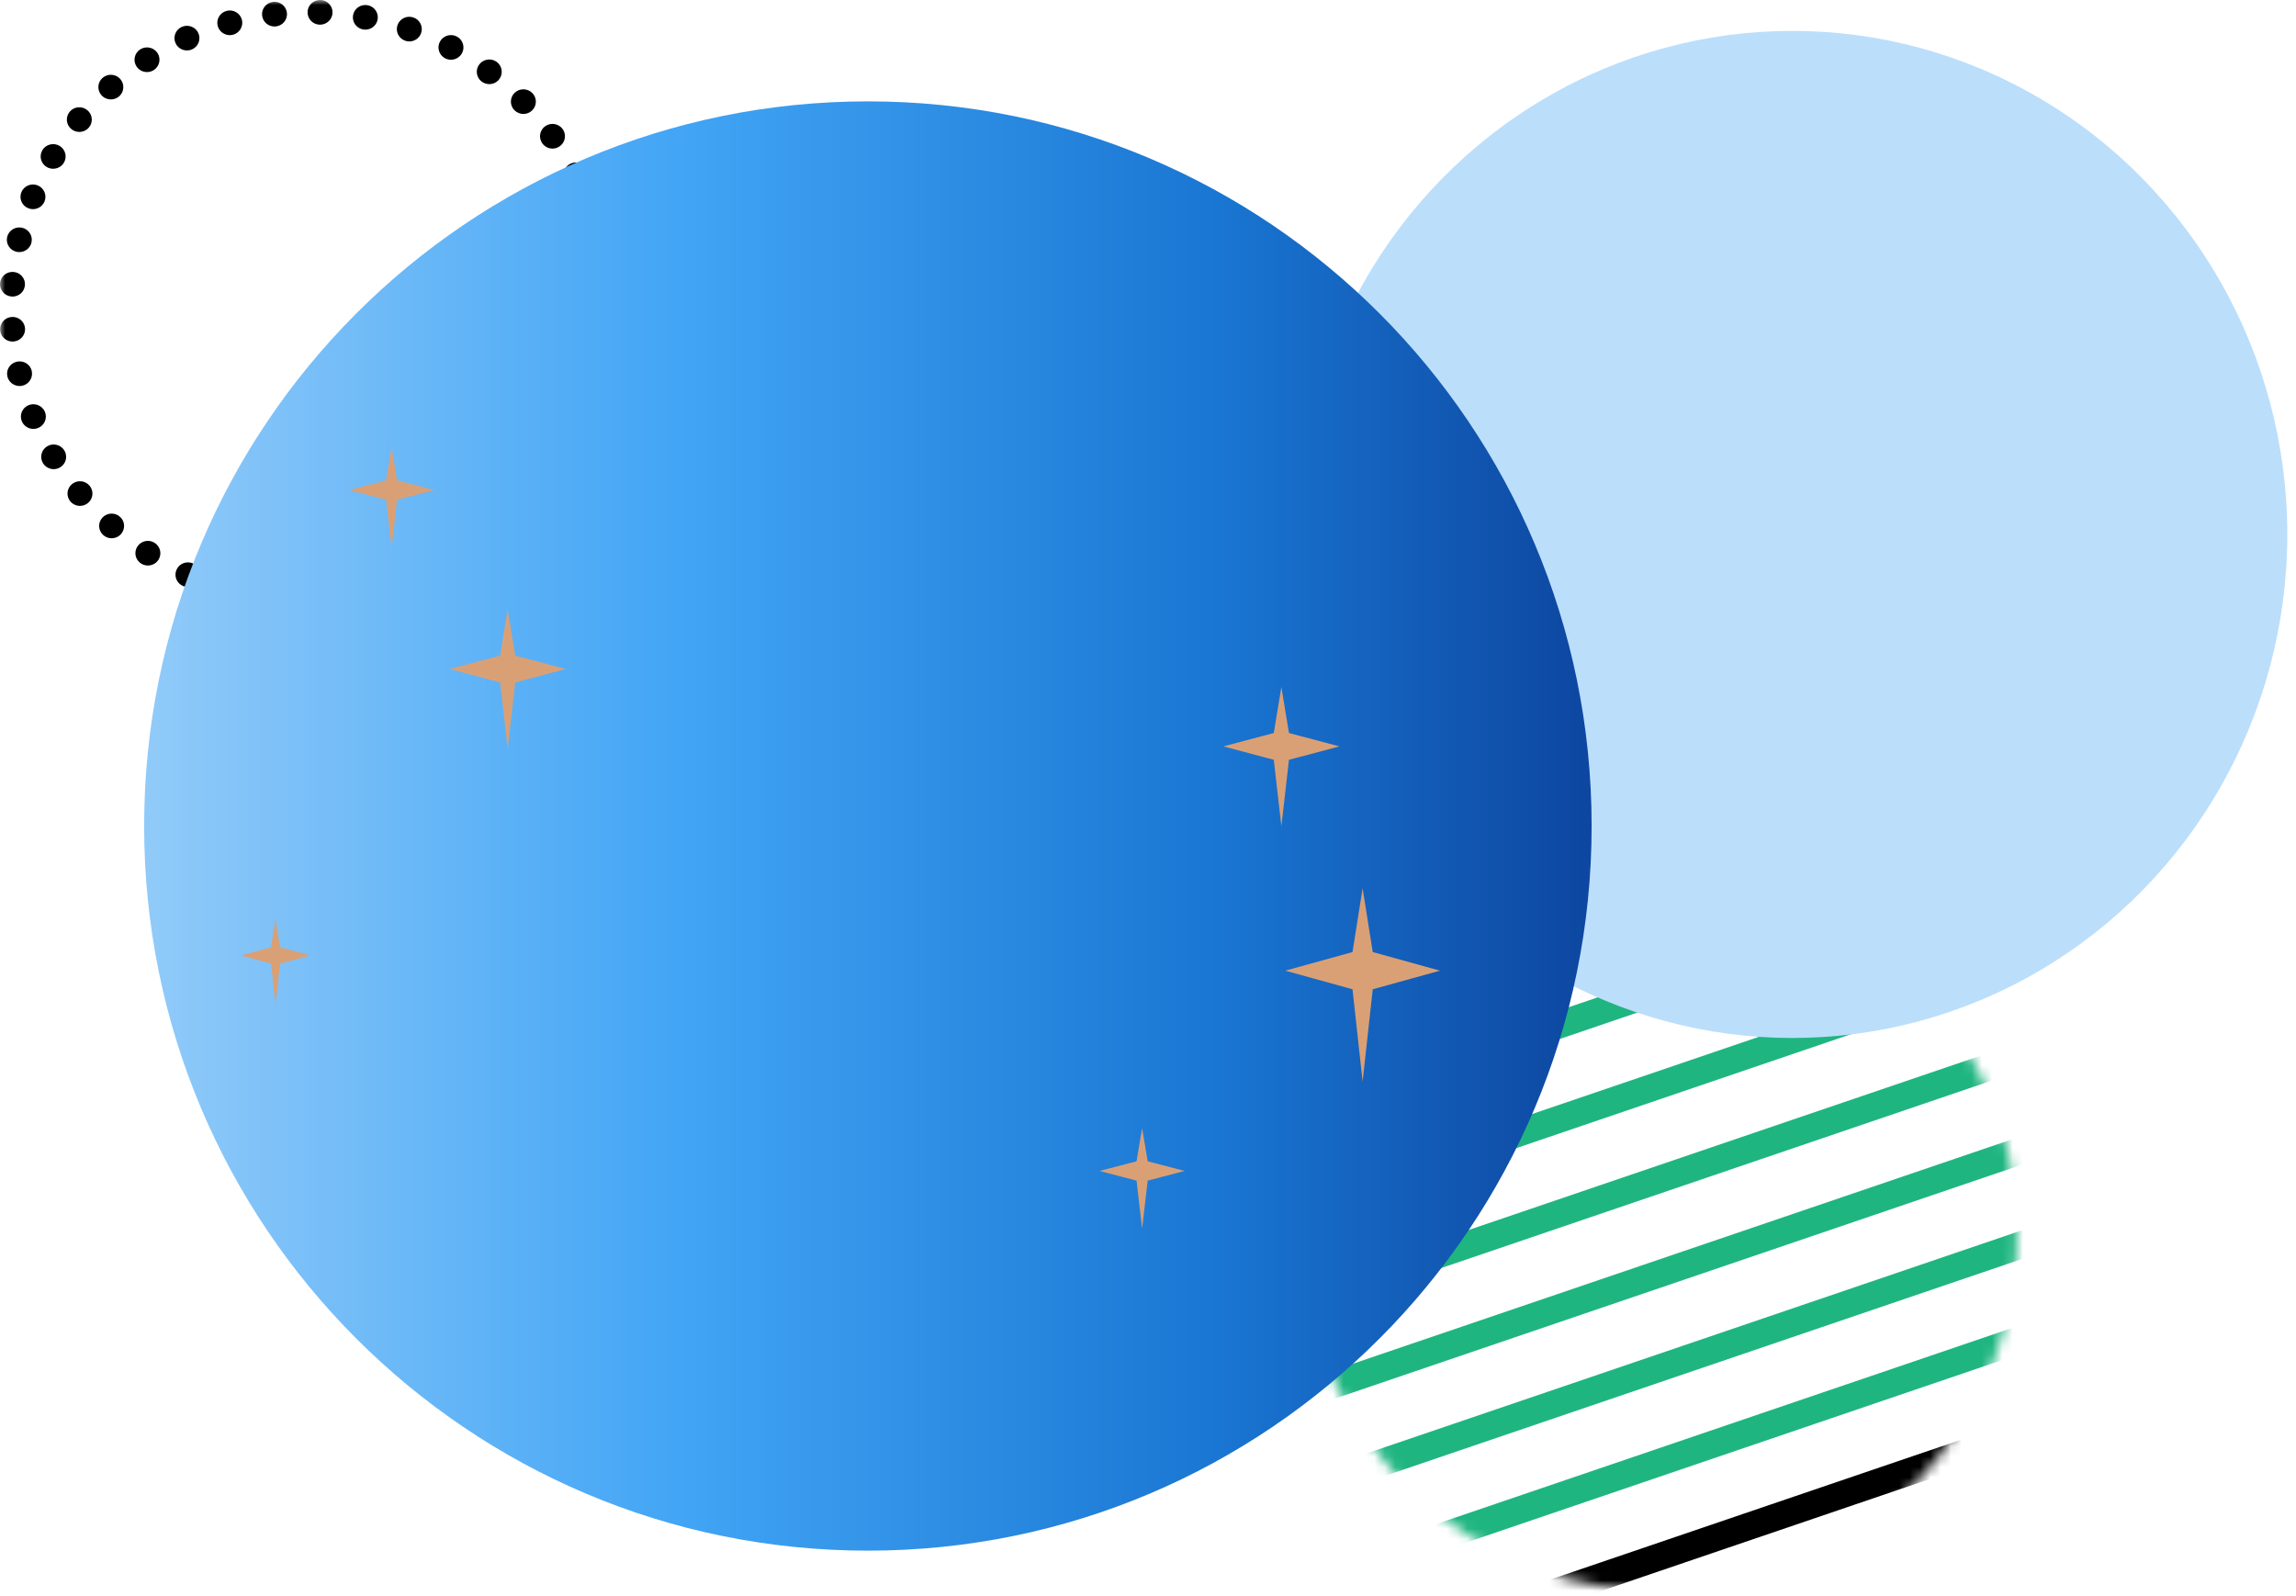 <?xml version="1.0" encoding="UTF-8"?>
<svg width="223px" height="155px" viewBox="0 0 223 155" version="1.1" xmlns="http://www.w3.org/2000/svg" xmlns:xlink="http://www.w3.org/1999/xlink">
    <title>03</title>
    <defs>
        <filter id="filter-1">
            <feColorMatrix in="SourceGraphic" type="matrix" values="0 0 0 0 0 0 0 0 0 0 0 0 0 0 0 0 0 0 1 0"></feColorMatrix>
        </filter>
        <path d="M32.41,0.099 C13.28,1.42 -1.16,18.016 0.16,37.168 L0.16,37.168 C1.479,56.32 18.057,70.776 37.187,69.455 L37.187,69.455 C56.318,68.135 70.757,51.538 69.438,32.386 L69.438,32.386 C68.175,14.047 52.922,0.015 34.834,0.015 L34.834,0.015 C34.032,0.015 33.223,0.043 32.41,0.099 L32.41,0.099 Z" id="path-2"></path>
        <path d="M32.41,0.099 C13.28,1.42 -1.16,18.016 0.16,37.168 L0.16,37.168 C1.479,56.32 18.057,70.776 37.187,69.455 L37.187,69.455 C56.318,68.135 70.757,51.538 69.438,32.386 L69.438,32.386 C68.175,14.047 52.922,0.015 34.834,0.015 L34.834,0.015 C34.032,0.015 33.223,0.043 32.41,0.099 L32.41,0.099 Z" id="path-4"></path>
        <path d="M32.41,0.099 C13.28,1.42 -1.16,18.016 0.16,37.168 L0.16,37.168 C1.479,56.32 18.057,70.776 37.187,69.455 L37.187,69.455 C56.318,68.135 70.757,51.538 69.438,32.386 L69.438,32.386 C68.175,14.047 52.922,0.015 34.834,0.015 L34.834,0.015 C34.032,0.015 33.223,0.043 32.41,0.099 L32.41,0.099 Z" id="path-6"></path>
        <path d="M32.41,0.099 C13.28,1.42 -1.16,18.016 0.16,37.168 L0.16,37.168 C1.479,56.32 18.057,70.776 37.187,69.455 L37.187,69.455 C56.318,68.135 70.757,51.538 69.438,32.386 L69.438,32.386 C68.175,14.047 52.922,0.015 34.834,0.015 L34.834,0.015 C34.032,0.015 33.223,0.043 32.41,0.099 L32.41,0.099 Z" id="path-8"></path>
        <path d="M32.41,0.099 C13.28,1.42 -1.16,18.016 0.16,37.168 L0.16,37.168 C1.479,56.32 18.057,70.776 37.187,69.455 L37.187,69.455 C56.318,68.135 70.757,51.538 69.438,32.386 L69.438,32.386 C68.175,14.047 52.922,0.015 34.834,0.015 L34.834,0.015 C34.032,0.015 33.223,0.043 32.41,0.099 L32.41,0.099 Z" id="path-10"></path>
        <path d="M32.41,0.099 C13.28,1.42 -1.16,18.016 0.16,37.168 L0.16,37.168 C1.479,56.32 18.057,70.776 37.187,69.455 L37.187,69.455 C56.318,68.135 70.757,51.538 69.438,32.386 L69.438,32.386 C68.175,14.047 52.922,0.015 34.834,0.015 L34.834,0.015 C34.032,0.015 33.223,0.043 32.41,0.099 L32.41,0.099 Z" id="path-12"></path>
        <path d="M32.41,0.099 C13.28,1.42 -1.16,18.016 0.16,37.168 L0.16,37.168 C1.479,56.32 18.057,70.776 37.187,69.455 L37.187,69.455 C56.318,68.135 70.757,51.538 69.438,32.386 L69.438,32.386 C68.175,14.047 52.922,0.015 34.834,0.015 L34.834,0.015 C34.032,0.015 33.223,0.043 32.41,0.099 L32.41,0.099 Z" id="path-14"></path>
        <path d="M32.41,0.099 C13.28,1.42 -1.16,18.016 0.16,37.168 L0.16,37.168 C1.479,56.32 18.057,70.776 37.187,69.455 L37.187,69.455 C56.318,68.135 70.757,51.538 69.438,32.386 L69.438,32.386 C68.175,14.047 52.922,0.015 34.834,0.015 L34.834,0.015 C34.032,0.015 33.223,0.043 32.41,0.099 L32.41,0.099 Z" id="path-16"></path>
        <path d="M32.41,0.099 C13.28,1.42 -1.16,18.016 0.16,37.168 L0.16,37.168 C1.479,56.32 18.057,70.776 37.187,69.455 L37.187,69.455 C56.318,68.135 70.757,51.538 69.438,32.386 L69.438,32.386 C68.175,14.047 52.922,0.015 34.834,0.015 L34.834,0.015 C34.032,0.015 33.223,0.043 32.41,0.099 L32.41,0.099 Z" id="path-18"></path>
        <polygon id="path-20" points="0 0 60.194 0 60.194 59.478 0 59.478"></polygon>
        <linearGradient x1="100%" y1="50%" x2="0%" y2="50%" id="linearGradient-22">
            <stop stop-color="#0D47A1" offset="0%"></stop>
            <stop stop-color="#1976D2" offset="25.381%"></stop>
            <stop stop-color="#42A5F5" offset="63.267%"></stop>
            <stop stop-color="#90CAF9" offset="100%"></stop>
        </linearGradient>
        <filter id="filter-23">
            <feColorMatrix in="SourceGraphic" type="matrix" values="0 0 0 0 0.733 0 0 0 0 0.871 0 0 0 0 0.984 0 0 0 1 0"></feColorMatrix>
        </filter>
    </defs>
    <g id="STYLE-GUIDE" stroke="none" stroke-width="1" fill="none" fill-rule="evenodd">
        <g id="00-COLORS" transform="translate(-5621, -1949)">
            <g id="03" transform="translate(5621, 1949)">
                <g id="SOLEIL" transform="translate(174.5, 79) scale(-1, 1) translate(-174.5, -79) translate(126, 3)">
                    <g filter="url(#filter-1)" id="Group-28">
                        <g transform="translate(27, 82)">
                            <g id="Group-3">
                                <mask id="mask-3" fill="white">
                                    <use xlink:href="#path-2"></use>
                                </mask>
                                <g id="Clip-2"></g>
                                <polygon id="Fill-1" fill="#1FB581" mask="url(#mask-3)" points="106.281 18.633 14.855 -12.502 15.705 -15.003 107.131 16.132"></polygon>
                            </g>
                            <g id="Group-6">
                                <mask id="mask-5" fill="white">
                                    <use xlink:href="#path-4"></use>
                                </mask>
                                <g id="Clip-5"></g>
                                <polygon id="Fill-4" fill="#1FB581" mask="url(#mask-5)" points="100.13 25.703 8.704 -5.432 9.554 -7.933 100.98 23.202"></polygon>
                            </g>
                            <g id="Group-9">
                                <mask id="mask-7" fill="white">
                                    <use xlink:href="#path-6"></use>
                                </mask>
                                <g id="Clip-8"></g>
                                <polygon id="Fill-7" fill="#1FB581" mask="url(#mask-7)" points="93.98 32.772 2.554 1.637 3.403 -0.864 94.829 30.271"></polygon>
                            </g>
                            <g id="Group-12">
                                <mask id="mask-9" fill="white">
                                    <use xlink:href="#path-8"></use>
                                </mask>
                                <g id="Clip-11"></g>
                                <polygon id="Fill-10" fill="#1FB581" mask="url(#mask-9)" points="87.829 39.842 -3.597 8.707 -2.748 6.206 88.679 37.341"></polygon>
                            </g>
                            <g id="Group-15">
                                <mask id="mask-11" fill="white">
                                    <use xlink:href="#path-10"></use>
                                </mask>
                                <g id="Clip-14"></g>
                                <polygon id="Fill-13" fill="#1FB581" mask="url(#mask-11)" points="81.679 46.911 -9.748 15.777 -8.898 13.276 82.528 44.41"></polygon>
                            </g>
                            <g id="Group-18">
                                <mask id="mask-13" fill="white">
                                    <use xlink:href="#path-12"></use>
                                </mask>
                                <g id="Clip-17"></g>
                                <polygon id="Fill-16" fill="#1FB581" mask="url(#mask-13)" points="75.528 53.981 -15.899 22.846 -15.049 20.346 76.378 51.48"></polygon>
                            </g>
                            <g id="Group-21">
                                <mask id="mask-15" fill="white">
                                    <use xlink:href="#path-14"></use>
                                </mask>
                                <g id="Clip-20"></g>
                                <polygon id="Fill-19" fill="#1FB581" mask="url(#mask-15)" points="69.377 61.05 -22.049 29.916 -21.2 27.415 70.227 58.549"></polygon>
                            </g>
                            <g id="Group-24">
                                <mask id="mask-17" fill="white">
                                    <use xlink:href="#path-16"></use>
                                </mask>
                                <g id="Clip-23"></g>
                                <polygon id="Fill-22" fill="#1FB581" mask="url(#mask-17)" points="63.227 68.12 -28.2 36.986 -27.35 34.485 64.076 65.619"></polygon>
                            </g>
                            <g id="Group-27">
                                <mask id="mask-19" fill="white">
                                    <use xlink:href="#path-18"></use>
                                </mask>
                                <g id="Clip-26"></g>
                                <polygon id="Fill-25" fill="#000000" mask="url(#mask-19)" points="57.076 75.189 -34.351 44.055 -33.501 41.555 57.925 72.688"></polygon>
                            </g>
                        </g>
                    </g>
                    <ellipse id="Oval" fill="#BBDEFB" cx="48.923" cy="48.913" rx="48.077" ry="48.913"></ellipse>
                </g>
                <g id="Group-5">
                    <mask id="mask-21" fill="white">
                        <use xlink:href="#path-20"></use>
                    </mask>
                    <g id="Clip-4"></g>
                    <path d="M31.039,2.397 C30.372,2.374 29.849,1.82 29.874,1.156 C29.893,0.497 30.459,-0.019 31.127,0.005 L31.127,0 C31.794,0.024 32.321,0.578 32.297,1.242 C32.273,1.886 31.736,2.397 31.083,2.397 L31.039,2.397 Z M25.458,1.514 C25.38,0.86 25.854,0.263 26.522,0.186 C27.184,0.11 27.789,0.583 27.866,1.237 C27.944,1.896 27.47,2.488 26.802,2.565 C26.755,2.569 26.706,2.574 26.662,2.574 C26.053,2.574 25.53,2.125 25.458,1.514 L25.458,1.514 Z M35.257,2.861 C34.599,2.737 34.169,2.111 34.294,1.461 C34.415,0.812 35.049,0.387 35.706,0.506 L35.711,0.506 C36.365,0.63 36.799,1.256 36.674,1.906 C36.563,2.483 36.055,2.88 35.484,2.88 C35.411,2.88 35.334,2.875 35.257,2.861 L35.257,2.861 Z M21.149,2.536 C20.97,1.896 21.352,1.237 21.995,1.06 C22.638,0.884 23.306,1.256 23.49,1.896 C23.663,2.531 23.287,3.195 22.643,3.372 C22.537,3.4 22.425,3.415 22.319,3.415 C21.787,3.415 21.298,3.066 21.149,2.536 L21.149,2.536 Z M39.349,3.954 C38.72,3.735 38.386,3.047 38.613,2.426 C38.836,1.805 39.527,1.476 40.161,1.7 C40.79,1.92 41.124,2.603 40.896,3.228 C40.722,3.716 40.253,4.026 39.755,4.026 C39.619,4.026 39.484,4.002 39.349,3.954 L39.349,3.954 Z M17.052,4.198 C16.777,3.596 17.047,2.885 17.657,2.612 C18.266,2.34 18.987,2.608 19.262,3.209 C19.538,3.811 19.267,4.523 18.658,4.795 C18.494,4.867 18.324,4.9 18.16,4.9 C17.695,4.9 17.255,4.637 17.052,4.198 L17.052,4.198 Z M43.222,5.659 L43.222,5.659 C42.633,5.344 42.415,4.618 42.734,4.036 C43.053,3.453 43.788,3.238 44.378,3.553 C44.964,3.864 45.186,4.594 44.867,5.177 C44.644,5.573 44.228,5.803 43.798,5.803 C43.604,5.803 43.406,5.755 43.222,5.659 L43.222,5.659 Z M13.26,6.457 C12.897,5.903 13.053,5.163 13.614,4.8 C14.174,4.437 14.929,4.594 15.296,5.148 C15.659,5.702 15.499,6.443 14.938,6.806 C14.735,6.935 14.508,7.001 14.281,7.001 C13.884,7.001 13.493,6.81 13.26,6.457 L13.26,6.457 Z M46.787,7.928 C46.255,7.527 46.148,6.777 46.555,6.252 C46.961,5.721 47.72,5.621 48.252,6.018 C48.784,6.419 48.891,7.169 48.485,7.699 C48.248,8.009 47.885,8.171 47.522,8.171 C47.266,8.171 47.005,8.09 46.787,7.928 L46.787,7.928 Z M9.865,9.26 C9.415,8.768 9.459,8.009 9.957,7.57 C10.455,7.13 11.224,7.169 11.669,7.66 C12.114,8.152 12.075,8.912 11.578,9.356 C11.345,9.556 11.055,9.657 10.769,9.657 C10.436,9.657 10.102,9.523 9.865,9.26 L9.865,9.26 Z M49.965,10.707 C49.495,10.23 49.51,9.47 49.989,9.012 C50.473,8.554 51.237,8.563 51.706,9.041 C52.17,9.513 52.16,10.273 51.677,10.731 C51.44,10.961 51.135,11.07 50.836,11.07 C50.516,11.07 50.202,10.946 49.965,10.707 L49.965,10.707 Z M6.934,12.541 C6.416,12.121 6.344,11.366 6.77,10.855 C7.19,10.344 7.954,10.273 8.472,10.693 C8.989,11.113 9.067,11.868 8.641,12.379 C8.399,12.666 8.052,12.814 7.703,12.814 C7.432,12.814 7.161,12.728 6.934,12.541 L6.934,12.541 Z M52.673,13.926 L52.673,13.926 C52.287,13.387 52.412,12.642 52.958,12.255 C53.505,11.873 54.264,12.002 54.651,12.541 C55.038,13.081 54.908,13.826 54.366,14.208 C54.153,14.361 53.906,14.433 53.664,14.433 C53.282,14.433 52.91,14.256 52.673,13.926 L52.673,13.926 Z M4.545,16.228 C3.964,15.889 3.776,15.154 4.119,14.585 C4.458,14.017 5.202,13.831 5.778,14.165 C6.354,14.504 6.547,15.24 6.204,15.808 C5.977,16.185 5.575,16.391 5.159,16.391 C4.951,16.391 4.738,16.338 4.545,16.228 L4.545,16.228 Z M54.854,17.513 C54.554,16.926 54.796,16.204 55.396,15.908 C55.996,15.612 56.722,15.851 57.021,16.443 C57.321,17.035 57.079,17.757 56.48,18.048 C56.305,18.139 56.121,18.177 55.938,18.177 C55.493,18.177 55.068,17.933 54.854,17.513 L54.854,17.513 Z M2.751,20.23 C2.127,19.982 1.827,19.285 2.078,18.674 L2.078,18.669 C2.325,18.057 3.031,17.761 3.655,18.005 C4.274,18.253 4.574,18.951 4.327,19.562 C4.138,20.03 3.684,20.316 3.2,20.316 C3.05,20.316 2.9,20.288 2.751,20.23 L2.751,20.23 Z M56.455,21.391 C56.247,20.761 56.601,20.087 57.239,19.887 C57.877,19.686 58.559,20.035 58.762,20.66 C58.965,21.291 58.617,21.964 57.979,22.169 C57.853,22.208 57.732,22.222 57.607,22.222 C57.094,22.222 56.62,21.902 56.455,21.391 L56.455,21.391 Z M1.605,24.457 C0.951,24.309 0.545,23.664 0.695,23.02 C0.845,22.375 1.498,21.974 2.146,22.122 C2.799,22.27 3.21,22.914 3.056,23.559 C2.929,24.113 2.426,24.486 1.875,24.486 C1.788,24.486 1.696,24.476 1.605,24.457 L1.605,24.457 Z M57.432,25.465 C57.326,24.81 57.78,24.199 58.443,24.099 C59.101,23.994 59.725,24.438 59.826,25.092 C59.928,25.747 59.478,26.363 58.816,26.463 C58.752,26.472 58.69,26.477 58.627,26.477 C58.042,26.477 57.524,26.057 57.432,25.465 L57.432,25.465 Z M1.125,28.803 C0.458,28.755 -0.045,28.182 0.003,27.523 C0.052,26.864 0.632,26.367 1.304,26.415 C1.972,26.463 2.475,27.041 2.421,27.7 C2.373,28.33 1.841,28.808 1.212,28.808 C1.183,28.808 1.154,28.808 1.125,28.803 L1.125,28.803 Z M57.766,29.744 L57.766,29.744 L57.766,29.701 L57.766,29.639 C57.766,28.98 58.308,28.44 58.975,28.44 C59.643,28.435 60.189,28.97 60.194,29.634 C60.194,29.653 60.194,29.672 60.189,29.687 C60.194,29.706 60.194,29.725 60.194,29.744 C60.194,30.403 59.652,30.938 58.98,30.938 C58.308,30.938 57.766,30.403 57.766,29.744 L57.766,29.744 Z M0.013,32.075 C-0.04,31.415 0.458,30.838 1.13,30.79 C1.798,30.737 2.378,31.229 2.432,31.888 C2.484,32.547 1.981,33.125 1.314,33.173 C1.285,33.178 1.251,33.178 1.223,33.178 C0.593,33.178 0.061,32.7 0.013,32.075 L0.013,32.075 Z M58.462,35.284 C57.8,35.184 57.346,34.572 57.447,33.918 C57.549,33.264 58.167,32.815 58.83,32.915 C59.488,33.015 59.943,33.627 59.846,34.281 L59.841,34.281 C59.754,34.873 59.236,35.298 58.646,35.298 C58.583,35.298 58.525,35.293 58.462,35.284 L58.462,35.284 Z M0.72,36.573 L0.72,36.573 C0.564,35.929 0.971,35.284 1.624,35.136 C2.276,34.983 2.929,35.379 3.084,36.024 L3.079,36.024 C3.234,36.669 2.828,37.314 2.18,37.466 C2.083,37.486 1.991,37.495 1.899,37.495 C1.348,37.495 0.85,37.123 0.72,36.573 L0.72,36.573 Z M57.277,39.496 C56.639,39.296 56.281,38.622 56.484,37.997 C56.687,37.361 57.369,37.013 58.008,37.213 C58.646,37.414 59,38.087 58.796,38.718 C58.632,39.224 58.153,39.553 57.64,39.553 C57.519,39.553 57.398,39.534 57.277,39.496 L57.277,39.496 Z M2.117,40.915 C1.866,40.303 2.165,39.601 2.784,39.353 C3.408,39.105 4.114,39.401 4.366,40.012 C4.617,40.628 4.317,41.325 3.699,41.574 C3.548,41.636 3.394,41.664 3.244,41.664 C2.765,41.664 2.311,41.378 2.117,40.915 L2.117,40.915 Z M55.444,43.484 C54.845,43.188 54.603,42.472 54.898,41.879 C55.198,41.287 55.923,41.044 56.523,41.34 C57.123,41.631 57.369,42.347 57.074,42.944 C56.862,43.365 56.431,43.608 55.986,43.608 C55.802,43.608 55.618,43.57 55.444,43.484 L55.444,43.484 Z M4.172,44.988 L4.172,44.988 C3.829,44.42 4.018,43.685 4.593,43.345 C5.169,43.006 5.909,43.193 6.252,43.761 C6.595,44.329 6.412,45.06 5.837,45.399 C5.643,45.518 5.425,45.571 5.217,45.571 C4.801,45.571 4.4,45.361 4.172,44.988 L4.172,44.988 Z M53.021,47.147 C52.475,46.765 52.344,46.02 52.726,45.48 C53.114,44.936 53.872,44.807 54.419,45.189 C54.966,45.571 55.096,46.316 54.709,46.856 C54.477,47.19 54.1,47.367 53.718,47.367 C53.476,47.367 53.234,47.295 53.021,47.147 L53.021,47.147 Z M6.832,48.704 L6.832,48.709 C6.407,48.198 6.48,47.443 6.992,47.023 C7.51,46.598 8.274,46.669 8.7,47.18 C9.13,47.687 9.057,48.441 8.54,48.866 C8.313,49.048 8.042,49.139 7.771,49.139 C7.418,49.139 7.074,48.991 6.832,48.704 L6.832,48.704 Z M50.061,50.404 C49.578,49.941 49.563,49.186 50.028,48.709 C50.492,48.231 51.261,48.217 51.745,48.675 C52.228,49.134 52.243,49.893 51.778,50.371 C51.536,50.614 51.222,50.738 50.903,50.738 C50.598,50.738 50.298,50.624 50.061,50.404 L50.061,50.404 Z M10.034,51.98 C9.536,51.541 9.488,50.786 9.937,50.29 C10.382,49.798 11.147,49.75 11.65,50.194 C12.148,50.633 12.191,51.388 11.746,51.885 C11.509,52.147 11.176,52.286 10.842,52.286 C10.557,52.286 10.266,52.186 10.034,51.98 L10.034,51.98 Z M46.637,53.179 C46.231,52.649 46.332,51.899 46.865,51.498 C47.396,51.097 48.156,51.197 48.567,51.722 C48.973,52.248 48.867,52.997 48.339,53.399 C48.117,53.566 47.861,53.647 47.599,53.647 C47.237,53.647 46.874,53.485 46.637,53.179 L46.637,53.179 Z M13.705,54.741 C13.139,54.382 12.98,53.637 13.347,53.083 C13.71,52.529 14.46,52.372 15.021,52.73 C15.582,53.088 15.746,53.828 15.383,54.387 C15.151,54.741 14.759,54.932 14.363,54.932 C14.136,54.932 13.908,54.87 13.705,54.741 L13.705,54.741 Z M42.826,55.404 C42.507,54.822 42.719,54.096 43.309,53.776 L43.309,53.781 C43.9,53.461 44.635,53.676 44.954,54.253 C45.274,54.836 45.06,55.562 44.47,55.877 L44.47,55.882 C44.287,55.978 44.088,56.025 43.89,56.025 C43.464,56.025 43.048,55.801 42.826,55.404 L42.826,55.404 Z M17.758,56.914 C17.149,56.646 16.873,55.935 17.149,55.333 C17.42,54.731 18.14,54.459 18.75,54.731 C19.359,54.999 19.635,55.71 19.359,56.312 C19.161,56.756 18.716,57.019 18.252,57.019 C18.087,57.019 17.918,56.985 17.758,56.914 L17.758,56.914 Z M38.715,57.028 C38.487,56.403 38.816,55.715 39.445,55.495 C40.074,55.266 40.77,55.591 40.998,56.216 C41.225,56.837 40.896,57.52 40.267,57.745 C40.132,57.792 39.992,57.816 39.856,57.816 C39.358,57.816 38.894,57.515 38.715,57.028 L38.715,57.028 Z M22.106,58.451 C21.458,58.275 21.076,57.62 21.255,56.98 C21.429,56.341 22.097,55.968 22.745,56.14 C23.388,56.317 23.77,56.971 23.591,57.611 C23.446,58.146 22.957,58.494 22.425,58.494 C22.319,58.494 22.213,58.48 22.106,58.451 L22.106,58.451 Z M34.401,58.007 C34.27,57.358 34.7,56.727 35.359,56.603 C36.016,56.479 36.654,56.904 36.78,57.554 C36.906,58.203 36.475,58.829 35.818,58.953 L35.818,58.958 C35.741,58.972 35.663,58.977 35.59,58.977 C35.02,58.977 34.512,58.58 34.401,58.007 L34.401,58.007 Z M26.634,59.306 C25.971,59.235 25.492,58.642 25.565,57.983 C25.642,57.329 26.241,56.856 26.909,56.928 C27.571,57.004 28.05,57.597 27.978,58.256 C27.905,58.862 27.378,59.316 26.769,59.316 C26.725,59.316 26.681,59.316 26.634,59.306 L26.634,59.306 Z M29.98,58.327 C29.956,57.663 30.478,57.109 31.146,57.081 C31.814,57.057 32.379,57.573 32.403,58.232 C32.432,58.896 31.91,59.45 31.242,59.473 C31.223,59.478 31.209,59.478 31.194,59.478 C30.546,59.478 30.009,58.972 29.98,58.327 L29.98,58.327 Z" id="Fill-3" fill="#000000" mask="url(#mask-21)"></path>
                </g>
                <g id="ROUND" transform="translate(14, 9.783)">
                    <g id="Group-3" fill="url(#linearGradient-22)">
                        <path d="M140.587,70.453 C140.587,109.328 109.116,140.842 70.294,140.842 C31.471,140.842 0,109.328 0,70.453 C0,31.578 31.471,0.063 70.294,0.063 C109.116,0.063 140.587,31.578 140.587,70.453" id="Fill-1"></path>
                    </g>
                    <g filter="url(#filter-23)" id="ETOILES">
                        <g transform="translate(9.381, 33.652)">
                            <polygon id="Fill-4" fill="#DAA075" points="101.81 27.766 101.073 23.3 100.337 27.766 95.438 29.067 100.337 30.368 101.073 36.829 101.81 30.368 106.71 29.067"></polygon>
                            <polygon id="Fill-6" fill="#DAA075" points="26.662 20.25 25.926 15.784 25.19 20.25 20.29 21.551 25.19 22.852 25.926 29.313 26.662 22.852 31.562 21.551"></polygon>
                            <polygon id="Fill-8" fill="#DAA075" points="88.087 69.368 87.547 66.142 87.007 69.368 83.414 70.307 87.007 71.247 87.547 75.913 88.087 71.247 91.68 70.307"></polygon>
                            <polygon id="Fill-10" fill="#DAA075" points="15.194 3.226 14.654 0 14.114 3.226 10.521 4.165 14.114 5.105 14.654 9.771 15.194 5.105 18.787 4.165"></polygon>
                            <polygon id="Fill-12" fill="#DAA075" points="3.823 48.578 3.382 45.848 2.94 48.578 0 49.373 2.94 50.168 3.382 54.116 3.823 50.168 6.763 49.373"></polygon>
                            <polygon id="Fill-14" fill="#DAA075" points="109.946 49.045 108.964 42.842 107.982 49.045 101.449 50.852 107.982 52.659 108.964 61.632 109.946 52.659 116.479 50.852"></polygon>
                        </g>
                    </g>
                </g>
            </g>
        </g>
    </g>
</svg>